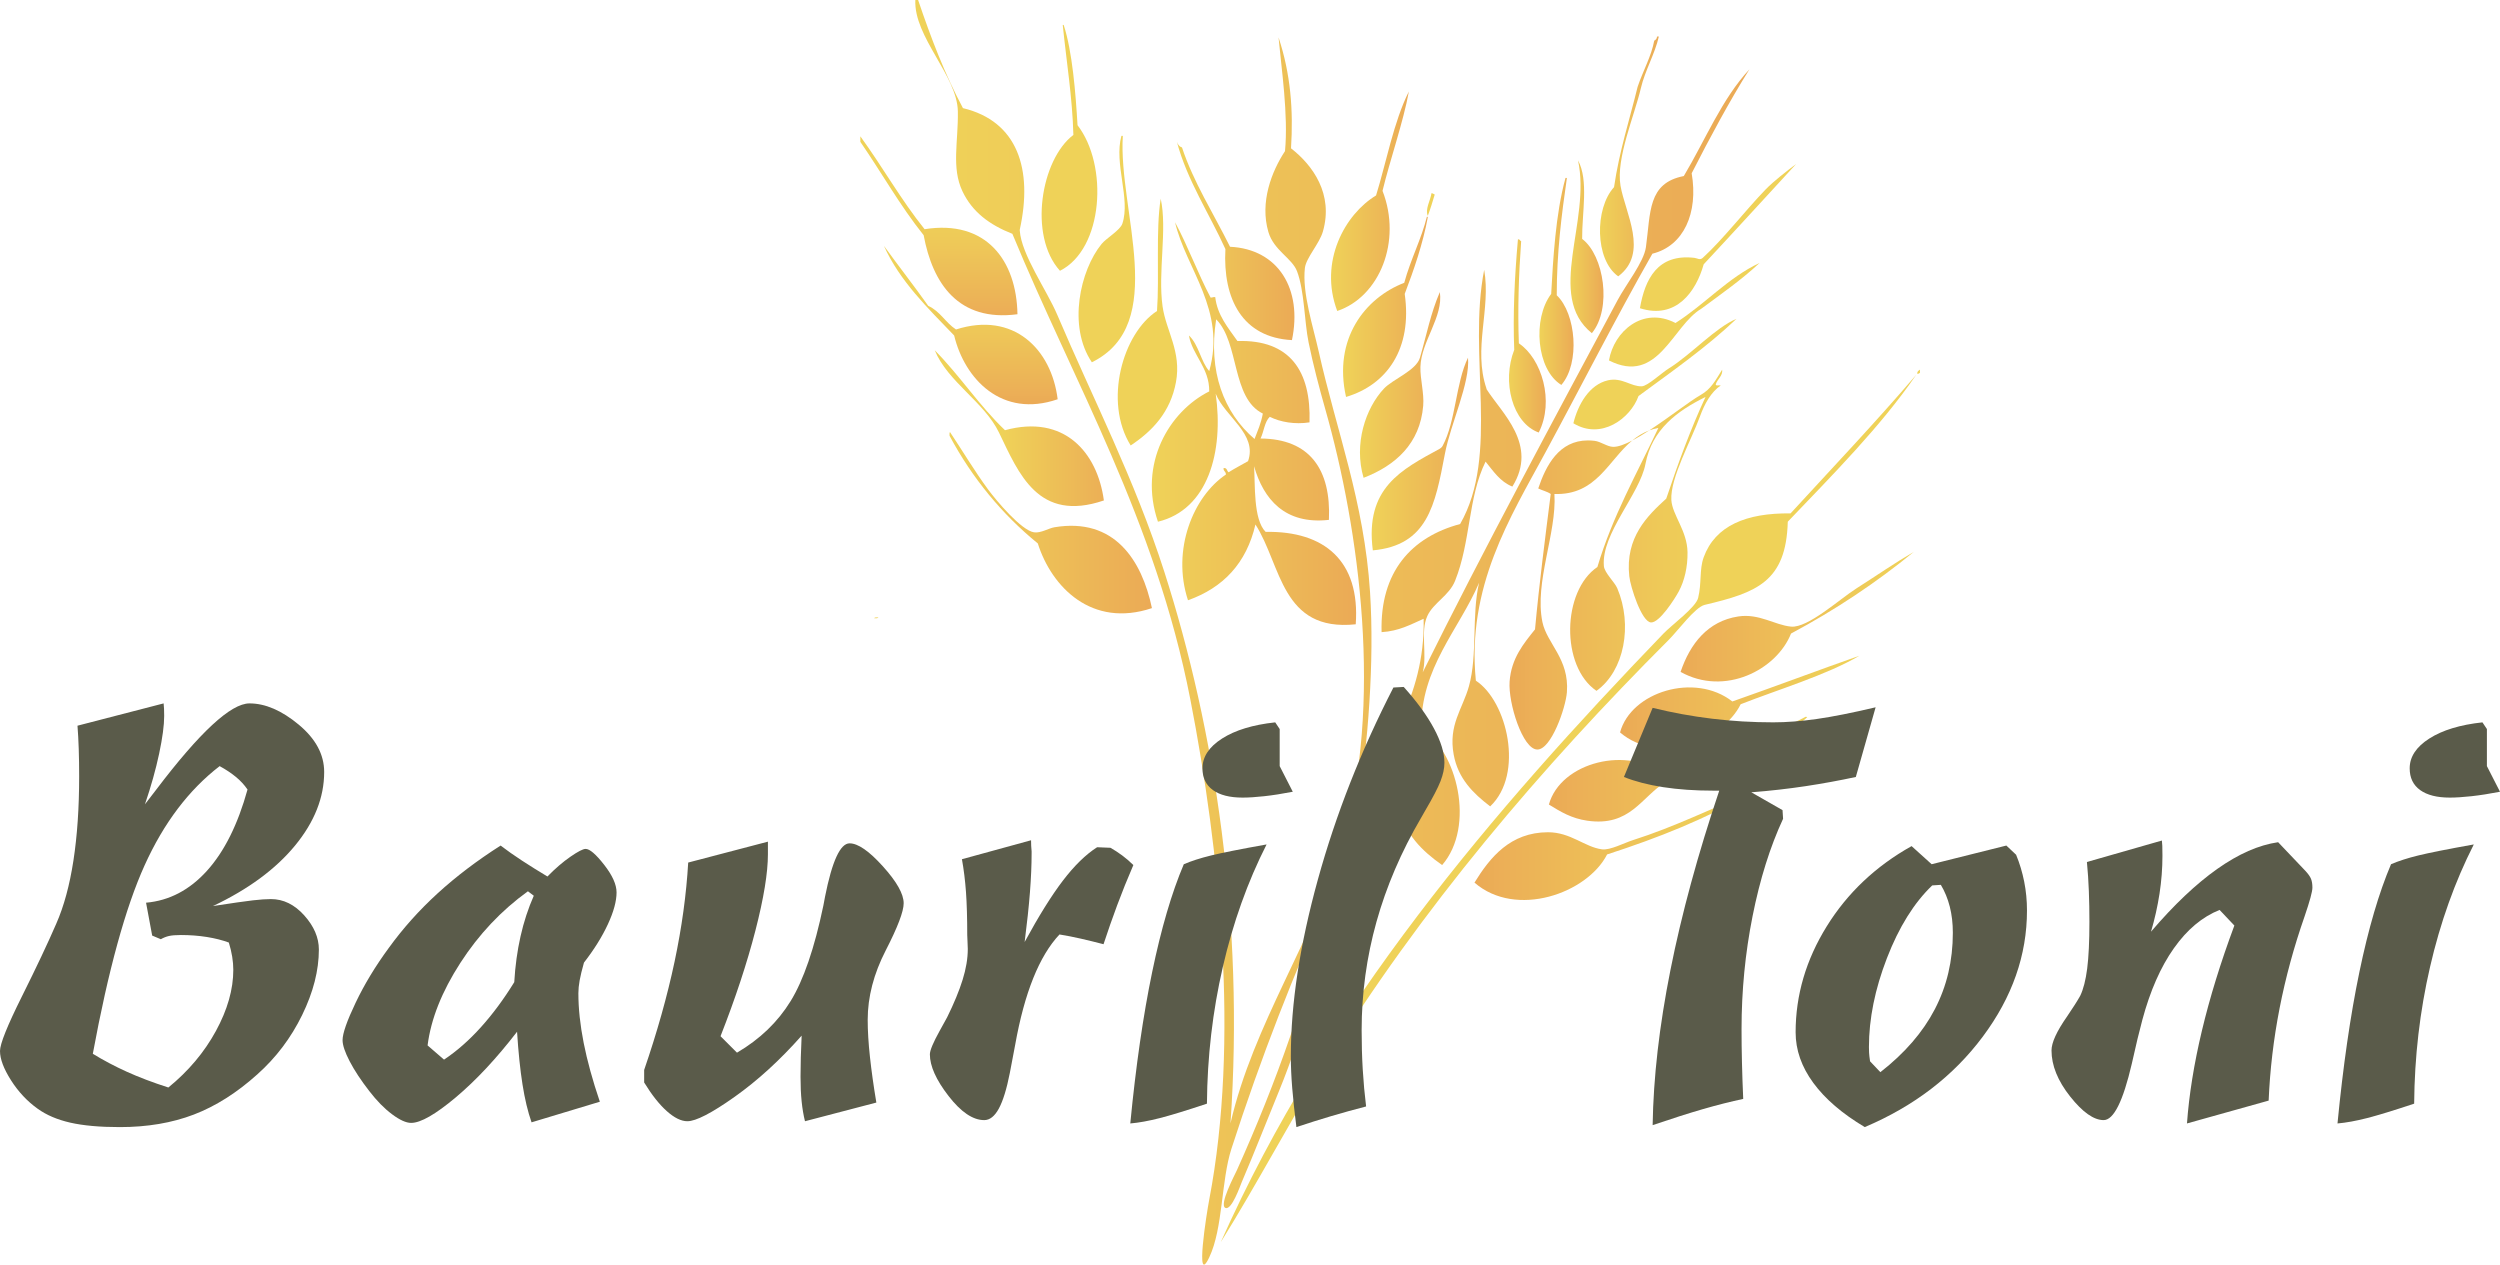 <?xml version="1.0" encoding="utf-8"?>
<!-- Generator: Adobe Illustrator 16.0.0, SVG Export Plug-In . SVG Version: 6.00 Build 0)  -->
<!DOCTYPE svg PUBLIC "-//W3C//DTD SVG 1.1//EN" "http://www.w3.org/Graphics/SVG/1.1/DTD/svg11.dtd">
<svg version="1.1" id="Ebene_1" xmlns="http://www.w3.org/2000/svg" xmlns:xlink="http://www.w3.org/1999/xlink" x="0px" y="0px"
	 width="418.025px" height="211.453px" viewBox="0 0 418.025 211.453" enable-background="new 0 0 418.025 211.453"
	 xml:space="preserve">
<path fill-rule="evenodd" clip-rule="evenodd" fill="#EFD258" d="M177.702,4.171h0.155c1.446,4.395,2.008,11.439,2.318,16.767
	c5.17,6.683,4.355,20.669-2.936,24.34c-5.317-5.867-3.178-18.621,2.241-22.716C179.321,16.333,178.292,10.063,177.702,4.171"/>
<g>
	<defs>
		<path id="SVGID_1_" d="M277.071,6.104c-0.008,0.382-0.218,0.556-0.467,0.695c-0.469,2.592-1.892,5.075-2.78,7.727
			c-1.295,5.301-3.073,10.783-3.94,16.767c-3.261,3.56-3.226,12.137,0.694,14.913c5.176-3.871,1.165-10.597,0.387-15.145
			c-0.783-4.588,2.337-11.732,3.399-16.303c0.685-2.945,2.324-5.673,3.014-8.654H277.071z"/>
	</defs>
	<clipPath id="SVGID_2_">
		<use xlink:href="#SVGID_1_"  overflow="visible"/>
	</clipPath>
	
		<linearGradient id="SVGID_3_" gradientUnits="userSpaceOnUse" x1="-209.112" y1="401.945" x2="-208.111" y2="401.945" gradientTransform="matrix(9.847 0 0 -9.847 2326.659 3984.124)">
		<stop  offset="0" style="stop-color:#EFD258"/>
		<stop  offset="1" style="stop-color:#EBAA56"/>
	</linearGradient>
	<rect x="266.623" y="6.104" clip-path="url(#SVGID_2_)" fill="url(#SVGID_3_)" width="10.755" height="40.102"/>
</g>
<g>
	<defs>
		<path id="SVGID_4_" d="M230.09,32.684c-5.191,3.125-9.607,11.072-6.491,19.317c7.071-2.365,10.851-11.669,7.573-20.089
			c1.21-5.028,3.507-11.62,4.404-16.613C233.045,20.319,231.763,27.308,230.09,32.684"/>
	</defs>
	<clipPath id="SVGID_5_">
		<use xlink:href="#SVGID_4_"  overflow="visible"/>
	</clipPath>
	
		<linearGradient id="SVGID_6_" gradientUnits="userSpaceOnUse" x1="-209.408" y1="402.743" x2="-208.408" y2="402.743" gradientTransform="matrix(13.014 0 0 -13.014 2947.856 5275.068)">
		<stop  offset="0" style="stop-color:#EFD258"/>
		<stop  offset="1" style="stop-color:#EBAA56"/>
	</linearGradient>
	<rect x="220.482" y="15.299" clip-path="url(#SVGID_5_)" fill="url(#SVGID_6_)" width="15.094" height="36.702"/>
</g>
<path fill-rule="evenodd" clip-rule="evenodd" fill="#EFD258" d="M187.515,22.716h0.232c-0.79,12.49,7.78,31.482-5.177,37.861
	c-4.077-6.021-1.957-15.379,1.623-19.78c0.786-0.967,3.107-2.297,3.477-3.4C189.066,33.237,186.232,27.361,187.515,22.716"/>
<g>
	<defs>
		<path id="SVGID_7_" d="M143.859,23.721c3.591,5.199,6.63,10.671,10.586,15.608c1.493,8.058,5.794,14.529,15.685,13.214
			c-0.148-8.996-5.244-15.863-15.53-14.218c-3.905-4.854-7.053-10.462-10.741-15.531V23.721z"/>
	</defs>
	<clipPath id="SVGID_8_">
		<use xlink:href="#SVGID_7_"  overflow="visible"/>
	</clipPath>
	
		<linearGradient id="SVGID_9_" gradientUnits="userSpaceOnUse" x1="-212.062" y1="404.579" x2="-211.062" y2="404.579" gradientTransform="matrix(0 -18.632 -18.632 0 7695.124 -3897.581)">
		<stop  offset="0" style="stop-color:#EBAA56"/>
		<stop  offset="0.139" style="stop-color:#ECB157"/>
		<stop  offset="0.701" style="stop-color:#EEC958"/>
		<stop  offset="1" style="stop-color:#EFD258"/>
	</linearGradient>
	<rect x="143.859" y="22.794" clip-path="url(#SVGID_8_)" fill="url(#SVGID_9_)" width="26.271" height="31.064"/>
</g>
<g>
	<defs>
		<path id="SVGID_10_" d="M204.901,41.647c-0.458,8.382,2.875,14.795,11.126,15.222c1.787-8.538-2.271-15.215-10.354-15.608
			c-2.781-5.603-6.096-10.76-8.035-16.613c-0.465-0.127-0.684-0.501-0.85-0.927C198.478,30.093,202.219,35.751,204.901,41.647"/>
	</defs>
	<clipPath id="SVGID_11_">
		<use xlink:href="#SVGID_10_"  overflow="visible"/>
	</clipPath>
	
		<linearGradient id="SVGID_12_" gradientUnits="userSpaceOnUse" x1="-209.72" y1="403.581" x2="-208.72" y2="403.581" gradientTransform="matrix(19.656 0 0 -19.656 4319.049 7973.135)">
		<stop  offset="0" style="stop-color:#EFD258"/>
		<stop  offset="1" style="stop-color:#EBAA56"/>
	</linearGradient>
	<rect x="196.788" y="23.721" clip-path="url(#SVGID_11_)" fill="url(#SVGID_12_)" width="21.026" height="33.148"/>
</g>
<g>
	<defs>
		<path id="SVGID_13_" d="M266.174,55.71c3.391-4.143,2.039-13.004-1.623-15.763c-0.043-4.323,1.127-9.797-0.693-13.135
			C266.1,36.992,258.379,49.443,266.174,55.71"/>
	</defs>
	<clipPath id="SVGID_14_">
		<use xlink:href="#SVGID_13_"  overflow="visible"/>
	</clipPath>
	
		<linearGradient id="SVGID_15_" gradientUnits="userSpaceOnUse" x1="-208.157" y1="399.38" x2="-207.157" y2="399.38" gradientTransform="matrix(5.524 0 0 -5.524 1412.379 2247.278)">
		<stop  offset="0" style="stop-color:#EFD258"/>
		<stop  offset="1" style="stop-color:#EBAA56"/>
	</linearGradient>
	<rect x="258.379" y="26.812" clip-path="url(#SVGID_14_)" fill="url(#SVGID_15_)" width="11.186" height="28.898"/>
</g>
<path fill-rule="evenodd" clip-rule="evenodd" fill="#EFD258" d="M300.327,27.43c-5.151,5.59-10.271,11.211-15.454,16.767
	c-1.281,4.562-4.604,9.272-10.662,7.34c0.853-4.894,2.959-9.139,9.117-8.422c0.504,0.06,0.904,0.445,1.392,0
	c3.42-3.121,7.157-7.976,10.508-11.435C296.58,30.282,298.819,28.553,300.327,27.43"/>
<g>
	<defs>
		<path id="SVGID_16_" d="M261.77,29.747c-1.664,6-2.086,13.736-2.395,19.395c-3.155,4.167-2.465,12.692,1.699,15.222
			c3.164-3.662,2.454-11.936-0.771-14.989c-0.006-7.068,0.816-13.543,1.699-19.628H261.77z"/>
	</defs>
	<clipPath id="SVGID_17_">
		<use xlink:href="#SVGID_16_"  overflow="visible"/>
	</clipPath>
	
		<linearGradient id="SVGID_18_" gradientUnits="userSpaceOnUse" x1="-208.228" y1="399.569" x2="-207.228" y2="399.569" gradientTransform="matrix(5.709 0 0 -5.709 1446.228 2328.287)">
		<stop  offset="0" style="stop-color:#EFD258"/>
		<stop  offset="1" style="stop-color:#EBAA56"/>
	</linearGradient>
	<rect x="256.22" y="29.747" clip-path="url(#SVGID_17_)" fill="url(#SVGID_18_)" width="8.019" height="34.617"/>
</g>
<path fill-rule="evenodd" clip-rule="evenodd" fill="#EFD258" d="M239.361,32.298c0.238,0.02,0.349,0.167,0.541,0.231
	c-0.361,1.21-0.726,2.415-1.158,3.555C238.248,35.027,239.199,33.464,239.361,32.298"/>
<path fill-rule="evenodd" clip-rule="evenodd" fill="#EFD258" d="M194.083,33.225c1.126,5.125-0.497,12.299,0.309,18.003
	c0.581,4.117,3.192,7.551,2.24,12.672c-0.921,4.956-3.854,8.119-7.572,10.587c-4.571-7.345-1.322-18.784,4.404-22.486
	C193.88,46.241,193.234,38.455,194.083,33.225"/>
<g>
	<defs>
		<path id="SVGID_19_" d="M238.59,36.238c-0.884,3.651-2.702,7.071-3.787,11.049c-6.531,2.52-11.926,9.347-9.733,19.086
			c6.838-2.028,11.119-8.062,9.812-17.231c1.503-3.93,3.048-8.408,3.863-12.827c-0.015-0.051-0.051-0.079-0.117-0.079
			C238.616,36.236,238.603,36.236,238.59,36.238"/>
	</defs>
	<clipPath id="SVGID_20_">
		<use xlink:href="#SVGID_19_"  overflow="visible"/>
	</clipPath>
	
		<linearGradient id="SVGID_21_" gradientUnits="userSpaceOnUse" x1="-209.483" y1="402.945" x2="-208.483" y2="402.945" gradientTransform="matrix(14.172 0 0 -14.172 3193.38 5761.873)">
		<stop  offset="0" style="stop-color:#EFD258"/>
		<stop  offset="1" style="stop-color:#EBAA56"/>
	</linearGradient>
	<rect x="222.877" y="36.236" clip-path="url(#SVGID_20_)" fill="url(#SVGID_21_)" width="15.867" height="30.137"/>
</g>
<g>
	<defs>
		<path id="SVGID_22_" d="M203.355,53.392c3.908,3.948,2.545,13.167,7.804,15.763c-0.316,1.673-0.824,2.764-1.39,4.25
			C204.616,68.967,201.985,62.126,203.355,53.392 M202.196,62.047c-1.383-1.511-1.762-4.462-3.4-5.95
			c0.591,3.317,3.44,5.394,3.4,9.349c-6.737,3.372-11.877,12.126-8.576,21.79c8.388-2.023,11.026-11.715,9.658-21.404
			c1.536,3.847,7.017,6.731,5.409,11.281c-1.079,0.621-2.208,1.193-3.246,1.854c-0.32-0.193-0.231-0.799-0.85-0.694
			c-0.055,0.544,0.429,0.55,0.387,1.081c-5.409,3.621-9.121,12.526-6.336,21.017c5.89-2.095,9.777-6.192,11.281-12.672
			c4.361,6.792,4.302,18.004,16.769,16.69c0.767-10.622-5.258-15.628-15.068-15.453c-2.085-2.085-1.725-7.941-1.932-10.973
			c1.572,5.488,5.142,9.793,12.517,8.964c0.374-8.41-3.188-13.552-11.437-13.6c0.571-1.155,0.664-2.788,1.547-3.631
			c1.781,0.889,4.205,1.306,6.645,0.928c0.275-8.561-3.255-13.868-12.054-13.6c-1.558-2.219-3.367-4.327-3.709-7.341
			c-0.186-0.032-0.306,0.001-0.427,0.033c-0.102,0.028-0.204,0.056-0.345,0.045c-2.098-3.954-3.842-8.708-5.95-12.596
			C198.303,44.965,205.081,51.838,202.196,62.047"/>
	</defs>
	<clipPath id="SVGID_23_">
		<use xlink:href="#SVGID_22_"  overflow="visible"/>
	</clipPath>
	
		<linearGradient id="SVGID_24_" gradientUnits="userSpaceOnUse" x1="-209.978" y1="404.26" x2="-208.979" y2="404.26" gradientTransform="matrix(34.163 0 0 -34.163 7366.12 13882.268)">
		<stop  offset="0" style="stop-color:#EFD258"/>
		<stop  offset="1" style="stop-color:#EBAA56"/>
	</linearGradient>
	<rect x="190.319" y="37.165" clip-path="url(#SVGID_23_)" fill="url(#SVGID_24_)" width="37.139" height="68.538"/>
</g>
<g>
	<defs>
		<path id="SVGID_25_" d="M253.813,40.024c-0.572,6.426-0.85,12.648-0.618,18.468c-2.094,5.33-0.315,12.232,4.094,13.831
			c2.669-5.227,0.488-12.37-3.323-14.913c-0.202-5.759-0.026-11.474,0.387-17.076c-0.204-0.054-0.201-0.317-0.461-0.317
			C253.867,40.017,253.841,40.02,253.813,40.024"/>
	</defs>
	<clipPath id="SVGID_26_">
		<use xlink:href="#SVGID_25_"  overflow="visible"/>
	</clipPath>
	
		<linearGradient id="SVGID_27_" gradientUnits="userSpaceOnUse" x1="-208.378" y1="399.975" x2="-207.379" y2="399.975" gradientTransform="matrix(6.149 0 0 -6.149 1533.63 2515.592)">
		<stop  offset="0" style="stop-color:#EFD258"/>
		<stop  offset="1" style="stop-color:#EBAA56"/>
	</linearGradient>
	<rect x="251.101" y="40.017" clip-path="url(#SVGID_26_)" fill="url(#SVGID_27_)" width="8.856" height="32.306"/>
</g>
<g>
	<defs>
		<path id="SVGID_28_" d="M159.544,56.097c1.757,7.297,7.983,13.88,17.308,10.662c-1.029-8.384-7.384-14.745-16.998-11.668
			c-1.739-1.121-2.66-3.058-4.637-3.941c-2.284-3.226-4.994-6.697-7.418-10.044C150.465,47.044,155.204,51.575,159.544,56.097"/>
	</defs>
	<clipPath id="SVGID_29_">
		<use xlink:href="#SVGID_28_"  overflow="visible"/>
	</clipPath>
	
		<linearGradient id="SVGID_30_" gradientUnits="userSpaceOnUse" x1="-212.083" y1="404.571" x2="-211.083" y2="404.571" gradientTransform="matrix(0 -18.417 -18.417 0 7613.494 -3838.482)">
		<stop  offset="0" style="stop-color:#EBAA56"/>
		<stop  offset="0.139" style="stop-color:#ECB157"/>
		<stop  offset="0.701" style="stop-color:#EEC958"/>
		<stop  offset="1" style="stop-color:#EFD258"/>
	</linearGradient>
	<rect x="147.799" y="41.106" clip-path="url(#SVGID_29_)" fill="url(#SVGID_30_)" width="29.053" height="28.871"/>
</g>
<path fill-rule="evenodd" clip-rule="evenodd" fill="#EFD258" d="M294.223,43.964c-2.992,2.804-6.412,5.179-9.735,7.65
	c-4.849,2.852-7.234,12.85-15.454,8.655c0.839-4.878,5.666-9.083,11.126-6.26C285.044,50.909,288.952,46.423,294.223,43.964"/>
<g>
	<defs>
		<path id="SVGID_31_" d="M237.431,59.806c-0.626,2.15-4.571,3.62-6.026,5.176c-3.08,3.293-5.07,9.261-3.4,14.913
			c5.34-2.059,9.438-5.72,9.968-12.054c0.176-2.107-0.517-4.458-0.464-6.49c0.11-4.255,3.868-8.37,3.246-12.518
			C239.204,52.436,238.549,55.964,237.431,59.806"/>
	</defs>
	<clipPath id="SVGID_32_">
		<use xlink:href="#SVGID_31_"  overflow="visible"/>
	</clipPath>
	
		<linearGradient id="SVGID_33_" gradientUnits="userSpaceOnUse" x1="-209.436" y1="402.819" x2="-208.436" y2="402.819" gradientTransform="matrix(13.426 0 0 -13.426 3039.245 5472.533)">
		<stop  offset="0" style="stop-color:#EFD258"/>
		<stop  offset="1" style="stop-color:#EBAA56"/>
	</linearGradient>
	<rect x="226.334" y="48.833" clip-path="url(#SVGID_32_)" fill="url(#SVGID_33_)" width="15.042" height="31.062"/>
</g>
<path fill-rule="evenodd" clip-rule="evenodd" fill="#EFD258" d="M290.359,53.314c-5.011,4.751-10.754,8.769-16.381,12.904
	c-1.343,3.759-6.247,7.405-10.895,4.558c0.761-3.097,2.633-6.466,5.796-7.186c2.339-0.53,3.831,1.068,5.64,1.005
	c0.975-0.033,3.293-2.231,4.559-3.013C282.708,59.338,286.894,54.728,290.359,53.314"/>
<g>
	<defs>
		<path id="SVGID_34_" d="M167.038,72.323c3.323,6.882,6.553,15.097,17.541,11.358c-1.087-8.074-6.67-14.451-16.535-11.745
			c-4.29-4.08-7.576-9.166-11.745-13.366C158.464,63.852,164.57,67.205,167.038,72.323"/>
	</defs>
	<clipPath id="SVGID_35_">
		<use xlink:href="#SVGID_34_"  overflow="visible"/>
	</clipPath>
	
		<linearGradient id="SVGID_36_" gradientUnits="userSpaceOnUse" x1="-209.721" y1="403.513" x2="-208.721" y2="403.513" gradientTransform="matrix(19.697 0 0 -19.697 4298.319 8020.871)">
		<stop  offset="0" style="stop-color:#EFD258"/>
		<stop  offset="1" style="stop-color:#EBAA56"/>
	</linearGradient>
	<rect x="156.299" y="58.57" clip-path="url(#SVGID_35_)" fill="url(#SVGID_36_)" width="28.28" height="28.85"/>
</g>
<g>
	<defs>
		<path id="SVGID_37_" d="M241.217,74.563c-0.131,0.245-0.396,0.427-0.463,0.464c-6.4,3.496-12.561,6.536-11.205,16.999
			c9.138-0.837,10.418-7.508,12.055-16.149c0.955-5.052,4.231-11.838,3.863-16.071C243.401,64.049,243.432,70.442,241.217,74.563"/>
	</defs>
	<clipPath id="SVGID_38_">
		<use xlink:href="#SVGID_37_"  overflow="visible"/>
	</clipPath>
	
		<linearGradient id="SVGID_39_" gradientUnits="userSpaceOnUse" x1="-209.586" y1="403.224" x2="-208.586" y2="403.224" gradientTransform="matrix(16.136 0 0 -16.136 3611.2 6582.231)">
		<stop  offset="0" style="stop-color:#EFD258"/>
		<stop  offset="1" style="stop-color:#EBAA56"/>
	</linearGradient>
	<rect x="228.193" y="59.806" clip-path="url(#SVGID_38_)" fill="url(#SVGID_39_)" width="17.642" height="32.22"/>
</g>
<g>
	<defs>
		<path id="SVGID_40_" d="M257.211,81.673c0.66,0.344,1.504,0.504,2.087,0.926c-0.912,7.18-1.929,15.028-2.628,22.641
			c-1.894,2.364-3.97,4.822-4.25,8.73c-0.253,3.549,2.174,11.346,4.637,11.359c2.316,0.014,4.746-6.969,4.945-9.581
			c0.424-5.595-3.351-8.122-4.096-11.745c-1.371-6.666,2.42-14.857,2.01-21.404c7.015,0.242,8.979-5.578,12.99-8.926
			c-1.26,0.654-2.369,1.064-3.178,1.045c-0.99-0.023-2.033-0.874-3.092-1.005c-0.388-0.047-0.76-0.07-1.118-0.07
			C260.685,73.643,258.504,77.818,257.211,81.673 M272.906,73.673c0.897-0.466,1.87-1.056,2.864-1.704
			C274.682,72.375,273.749,72.969,272.906,73.673 M284.333,66.063c-1.765,0.999-5.278,3.766-8.563,5.906
			c0.479-0.178,0.986-0.32,1.53-0.419c-3.565,7.587-7.639,14.665-10.2,23.257c-5.917,4.007-6.17,16.623-0.153,20.709
			c4.672-3.328,6.08-11.016,3.477-17.155c-0.441-1.038-2.146-2.592-2.24-3.708c-0.462-5.425,6.009-12.042,6.953-17.078
			c1.084-5.756,5.276-8.839,10.045-11.203c-2.496,5.36-4.594,11.117-6.567,16.999c-3.147,2.873-6.888,6.481-6.182,12.981
			c0.192,1.772,2.058,7.639,3.632,7.727c1.406,0.078,3.965-3.928,4.637-5.178c0.959-1.782,1.504-4.079,1.469-6.567
			c-0.055-3.605-2.563-6.241-2.705-8.732c-0.209-3.686,3.344-9.998,4.79-13.985c0.782-2.149,1.87-4.075,3.479-5.177
			c-0.096-0.015-0.215-0.007-0.333,0.001c-0.242,0.016-0.482,0.034-0.52-0.154c0.255-0.88,1.224-1.455,1.081-2.475
			C286.854,63.553,286.176,65.022,284.333,66.063"/>
	</defs>
	<clipPath id="SVGID_41_">
		<use xlink:href="#SVGID_40_"  overflow="visible"/>
	</clipPath>
	
		<linearGradient id="SVGID_42_" gradientUnits="userSpaceOnUse" x1="-209.993" y1="404.315" x2="-208.993" y2="404.315" gradientTransform="matrix(35.575 0 0 -35.575 7722.981 14477.293)">
		<stop  offset="0" style="stop-color:#EBAA56"/>
		<stop  offset="0.139" style="stop-color:#ECB157"/>
		<stop  offset="0.701" style="stop-color:#EEC958"/>
		<stop  offset="1" style="stop-color:#EFD258"/>
	</linearGradient>
	<rect x="252.167" y="61.813" clip-path="url(#SVGID_41_)" fill="url(#SVGID_42_)" width="35.938" height="63.53"/>
</g>
<path fill-rule="evenodd" clip-rule="evenodd" fill="#EFD258" d="M321.035,61.813v0.542c-0.12,0.017-0.359,0.296-0.463,0.077
	C320.594,62.094,320.813,61.953,321.035,61.813"/>
<path fill-rule="evenodd" clip-rule="evenodd" fill="#EFD258" d="M320.416,62.664c-6.004,8.729-14.032,16.77-21.482,24.572
	c-0.277,10.031-5.174,11.845-13.905,13.907c-1.575,0.373-4.521,4.367-5.95,5.796c-21.297,21.296-41.534,45.036-57.643,71.242
	c-5.884,9.572-11.299,19.876-17.308,29.516c17.606-39.484,45.408-72.055,74.022-101.761c1.417-1.472,5.412-4.381,5.795-5.95
	c0.619-2.524,0.182-4.748,0.928-6.8c1.926-5.292,7.137-7.437,14.526-7.34C306.451,78.163,313.627,70.607,320.416,62.664"/>
<g>
	<defs>
		<path id="SVGID_43_" d="M158.772,72.864c3.811,7.11,8.746,13.094,14.758,18.003c2.32,7.324,9.048,14.181,19.085,10.817
			c-1.683-8.021-6.283-15.203-16.304-13.521c-0.956,0.16-2.276,1.01-3.4,0.85c-2.139-0.306-6.369-5.375-7.649-7.109
			c-2.271-3.076-4.279-6.462-6.413-9.659C158.729,72.358,158.781,72.641,158.772,72.864"/>
	</defs>
	<clipPath id="SVGID_44_">
		<use xlink:href="#SVGID_43_"  overflow="visible"/>
	</clipPath>
	
		<linearGradient id="SVGID_45_" gradientUnits="userSpaceOnUse" x1="-209.976" y1="404.233" x2="-208.975" y2="404.233" gradientTransform="matrix(33.846 0 0 -33.846 7265.698 13770.529)">
		<stop  offset="0" style="stop-color:#EFD258"/>
		<stop  offset="1" style="stop-color:#EBAA56"/>
	</linearGradient>
	<rect x="158.729" y="72.245" clip-path="url(#SVGID_44_)" fill="url(#SVGID_45_)" width="33.886" height="32.803"/>
</g>
<g>
	<defs>
		<path id="SVGID_46_" d="M310.452,98.362c-2.872,1.823-8.159,6.688-10.974,6.414c-2.746-0.268-5.333-2.228-8.81-1.7
			c-5.119,0.776-8.073,4.58-9.658,9.272c7.375,4.125,16.062-0.334,18.468-6.413c7.439-3.97,14.279-8.539,20.553-13.676
			C316.737,94.181,313.852,96.201,310.452,98.362"/>
	</defs>
	<clipPath id="SVGID_47_">
		<use xlink:href="#SVGID_46_"  overflow="visible"/>
	</clipPath>
	
		<linearGradient id="SVGID_48_" gradientUnits="userSpaceOnUse" x1="-210.023" y1="404.364" x2="-209.023" y2="404.364" gradientTransform="matrix(39.02 0 0 -39.02 8476.183 15882.852)">
		<stop  offset="0" style="stop-color:#EBAA56"/>
		<stop  offset="0.139" style="stop-color:#ECB157"/>
		<stop  offset="0.701" style="stop-color:#EEC958"/>
		<stop  offset="1" style="stop-color:#EFD258"/>
	</linearGradient>
	<rect x="281.011" y="92.259" clip-path="url(#SVGID_47_)" fill="url(#SVGID_48_)" width="39.021" height="24.214"/>
</g>
<path fill-rule="evenodd" clip-rule="evenodd" fill="#EFD258" d="M146.872,103.23c-0.085,0.198-0.414,0.152-0.695,0.154
	C146.262,103.187,146.592,103.233,146.872,103.23"/>
<g>
	<defs>
		<path id="SVGID_49_" d="M289.664,117.292c-6.266-4.904-16.94-1.622-18.775,5.178c6.529,5.588,17.219,1.277,20.166-4.713
			c6.189-2.432,14.444-4.911,19.859-8.113C304.21,111.999,296.838,114.776,289.664,117.292"/>
	</defs>
	<clipPath id="SVGID_50_">
		<use xlink:href="#SVGID_49_"  overflow="visible"/>
	</clipPath>
	
		<linearGradient id="SVGID_51_" gradientUnits="userSpaceOnUse" x1="-210.03" y1="404.38" x2="-209.03" y2="404.38" gradientTransform="matrix(40.025 0 0 -40.025 8677.412 16304.282)">
		<stop  offset="0" style="stop-color:#EBAA56"/>
		<stop  offset="0.139" style="stop-color:#ECB157"/>
		<stop  offset="0.701" style="stop-color:#EEC958"/>
		<stop  offset="1" style="stop-color:#EFD258"/>
	</linearGradient>
	<rect x="270.889" y="109.644" clip-path="url(#SVGID_50_)" fill="url(#SVGID_51_)" width="40.025" height="18.414"/>
</g>
<g>
	<defs>
		<path id="SVGID_52_" d="M301.949,119.843c-7.299,3.803-15.092,7.11-23.412,9.891c-6.212-5.209-17.595-2.297-19.548,4.791
			c2.015,1.25,3.818,2.326,6.413,2.703c7.198,1.047,9.047-3.981,13.135-6.49c7.342-4.506,17.633-5.139,23.645-10.816
			c-0.088-0.004-0.104-0.081-0.197-0.081C301.974,119.84,301.962,119.841,301.949,119.843"/>
	</defs>
	<clipPath id="SVGID_53_">
		<use xlink:href="#SVGID_52_"  overflow="visible"/>
	</clipPath>
	
		<linearGradient id="SVGID_54_" gradientUnits="userSpaceOnUse" x1="-210.052" y1="404.466" x2="-209.052" y2="404.466" gradientTransform="matrix(43.193 0 0 -43.193 9331.835 17599.262)">
		<stop  offset="0" style="stop-color:#EBAA56"/>
		<stop  offset="0.139" style="stop-color:#ECB157"/>
		<stop  offset="0.701" style="stop-color:#EEC958"/>
		<stop  offset="1" style="stop-color:#EFD258"/>
	</linearGradient>
	<rect x="258.989" y="119.84" clip-path="url(#SVGID_53_)" fill="url(#SVGID_54_)" width="43.192" height="18.435"/>
</g>
<g>
	<defs>
		<path id="SVGID_55_" d="M273.052,140.474c-1.46,0.461-3.811,1.72-5.178,1.545c-2.873-0.368-5.242-2.867-9.04-2.859
			c-6.276,0.015-9.665,4.163-12.286,8.422c6.927,6.028,18.847,1.812,22.176-4.711c8.572-2.783,16.673-5.973,23.875-10.278
			C286.549,135.013,279.978,138.282,273.052,140.474"/>
	</defs>
	<clipPath id="SVGID_56_">
		<use xlink:href="#SVGID_55_"  overflow="visible"/>
	</clipPath>
	
		<linearGradient id="SVGID_57_" gradientUnits="userSpaceOnUse" x1="-210.069" y1="404.489" x2="-209.069" y2="404.489" gradientTransform="matrix(46.052 0 0 -46.052 9920.617 18770.523)">
		<stop  offset="0" style="stop-color:#EBAA56"/>
		<stop  offset="0.139" style="stop-color:#ECB157"/>
		<stop  offset="0.701" style="stop-color:#EEC958"/>
		<stop  offset="1" style="stop-color:#EFD258"/>
	</linearGradient>
	<rect x="246.548" y="132.592" clip-path="url(#SVGID_56_)" fill="url(#SVGID_57_)" width="46.051" height="21.018"/>
</g>
<g>
	<defs>
		<path id="SVGID_58_" d="M153.053,0c-0.277,6.191,7.012,12.681,7.109,18.621c0.084,5.127-1.101,9.413,0.773,13.368
			c1.652,3.488,4.564,5.621,8.344,7.108c10.298,24.932,23.909,47.84,29.749,77.811c4.936,25.321,8.248,57.163,3.168,83.68
			c-0.432,2.256-2.422,14.743,0,9.66c2.317-4.863,1.98-12.802,3.709-18.158c4.931-15.28,10.521-29.555,16.768-43.347
			c-3.717,16.909-9.315,32.389-15.841,46.9c-0.367,0.817-3.053,5.856-1.931,6.335c1.044,0.448,2.479-3.723,2.704-4.248
			c2.249-5.262,4.197-10.286,6.258-15.3c8.404-20.433,11.355-46.106,22.641-63.36c0.156,5.461-4.162,9.531-2.627,15.994
			c1.04,4.383,3.883,7.221,7.263,9.582c5.6-6.477,2.505-19.133-3.478-22.793c-0.19-10.145,6.349-16.641,9.659-24.417
			c-1.269,5.298-0.238,12.103-1.7,17.308c-1.086,3.867-3.464,6.455-2.55,11.436c0.734,4.001,3.238,6.469,6.104,8.654
			c5.716-5.404,2.854-17.592-2.396-21.018c-1.563-15.713,5.754-27.315,11.591-38.093c6.047-11.167,11.67-22.295,17.926-33.303
			c5.232-1.29,7.703-6.794,6.568-13.444c3.028-5.933,6.303-12.035,9.656-17.385c-4.627,4.981-7.334,11.737-10.971,17.848
			c-6.071,1.173-5.528,6.081-6.336,11.899c-0.345,2.478-3.354,6.267-4.713,8.809c-10.938,20.467-22.393,41.663-32.607,62.278
			c0.789-3.011-0.445-6.777,0.772-9.427c1.02-2.221,3.634-3.38,4.636-5.872c2.627-6.535,2.16-13.966,5.1-19.935
			c1.302,1.584,2.42,3.35,4.482,4.172c4.377-7.024-1.828-12.322-4.327-16.303c-0.011-0.018,0.006-0.058,0-0.078
			c-2.288-6.706,0.774-13.28-0.387-19.858c-2.795,14.327,2.624,30.903-4.019,42.498c-8.135,2.179-13.425,7.987-13.135,18.081
			c2.918-0.174,4.891-1.291,7.031-2.24c0.275,13.597-6.875,21.442-10.972,31.911c1.63-11.242,2.773-24.482,2.009-36.393
			c-0.969-15.072-5.651-27.071-8.577-40.181c-0.917-4.106-2.795-9.83-2.317-13.985c0.193-1.691,2.426-4.059,3.013-6.104
			c1.791-6.242-1.677-11.07-5.332-13.908c0.405-6.354-0.063-12.463-2.086-18.545c0.483,5.228,1.651,12.952,1.082,19.008
			c-2.245,3.411-4.237,8.546-2.782,13.522c0.9,3.081,3.961,4.384,4.791,6.568c1.243,3.267,1.22,8.412,1.932,11.899
			c0.76,3.721,1.801,7.672,2.782,11.127c5.756,20.264,9.707,49.48,2.858,72.632c-4.697,15.879-14.882,30.173-18.699,46.825
			c2.339-33.771-2.603-65.824-11.049-92.181c-4.965-15.497-11.884-28.837-17.926-43.039c-1.751-4.114-5.978-10.017-6.259-14.062
			c-0.003-0.045-0.009-0.111,0-0.155c2.231-10.109-0.358-18.129-9.503-20.322c-3.049-5.718-5.332-11.683-7.496-18.08H153.053z"/>
	</defs>
	<clipPath id="SVGID_59_">
		<use xlink:href="#SVGID_58_"  overflow="visible"/>
	</clipPath>
	
		<linearGradient id="SVGID_60_" gradientUnits="userSpaceOnUse" x1="-210.245" y1="404.979" x2="-209.245" y2="404.979" gradientTransform="matrix(139.476 0 0 -139.476 29477 56592.449)">
		<stop  offset="0" style="stop-color:#EFD258"/>
		<stop  offset="1" style="stop-color:#EBAA56"/>
	</linearGradient>
	<rect x="152.776" clip-path="url(#SVGID_59_)" fill="url(#SVGID_60_)" width="139.746" height="215.33"/>
</g>
<path fill="#5A5B4A" d="M12.956,121.344l14.402-3.729c0.031,0.281,0.054,0.576,0.07,0.888c0.015,0.31,0.024,0.713,0.024,1.211
	c0,1.554-0.28,3.651-0.839,6.293c-0.56,2.642-1.352,5.468-2.377,8.481l1.864-2.422c7.301-9.634,12.506-14.451,15.613-14.451
	c2.641,0,5.384,1.182,8.226,3.543c2.844,2.363,4.266,5.004,4.266,7.924c0,4.258-1.625,8.359-4.871,12.305
	c-3.247,3.945-7.823,7.316-13.726,10.113c3.231-0.496,5.46-0.815,6.688-0.956c1.227-0.139,2.229-0.208,3.007-0.208
	c2.081,0,3.938,0.908,5.569,2.725c1.631,1.819,2.447,3.723,2.447,5.711c0,3.48-0.932,7.131-2.797,10.953
	c-1.864,3.82-4.366,7.131-7.503,9.927c-3.419,3.076-6.953,5.313-10.603,6.711c-3.652,1.398-7.777,2.099-12.375,2.099
	c-3.356,0-6.122-0.25-8.296-0.746c-2.175-0.497-3.993-1.275-5.453-2.33c-1.741-1.243-3.225-2.828-4.451-4.754
	C0.614,178.702,0,177.072,0,175.735c0-1.181,1.219-4.219,3.658-9.112s4.358-8.956,5.757-12.188
	c1.273-2.891,2.229-6.409,2.866-10.557c0.637-4.147,0.955-8.833,0.955-14.054c0-1.646-0.023-3.174-0.07-4.59
	C13.12,123.821,13.05,122.526,12.956,121.344 M28.151,181.841c3.355-2.733,6.004-5.881,7.946-9.437
	c1.942-3.56,2.914-6.97,2.914-10.231c0-0.715-0.063-1.453-0.187-2.214s-0.311-1.545-0.559-2.354
	c-1.089-0.403-2.316-0.715-3.682-0.932c-1.368-0.217-2.813-0.327-4.335-0.327c-0.87,0-1.538,0.056-2.004,0.164
	c-0.466,0.109-0.917,0.288-1.352,0.536l-1.445-0.607l-1.025-5.498c3.884-0.342,7.278-2.12,10.184-5.337
	c2.905-3.216,5.166-7.743,6.782-13.587c-0.53-0.777-1.182-1.484-1.958-2.119c-0.777-0.638-1.679-1.236-2.703-1.795
	c-5.159,3.977-9.338,9.5-12.538,16.568c-3.201,7.069-6.09,17.58-8.669,31.531c1.772,1.088,3.666,2.09,5.687,3.006
	C23.226,180.124,25.541,181.002,28.151,181.841"/>
<path fill="#5A5B4A" d="M88.881,187.666c-0.622-1.771-1.127-3.882-1.515-6.339c-0.389-2.452-0.692-5.389-0.909-8.809
	c-3.448,4.475-6.867,8.135-10.254,10.979c-3.387,2.842-5.872,4.263-7.457,4.263c-0.839,0-1.903-0.481-3.192-1.445
	c-1.29-0.961-2.557-2.252-3.799-3.868c-1.398-1.801-2.493-3.463-3.286-4.986c-0.792-1.521-1.188-2.703-1.188-3.543
	c0-1.117,0.73-3.207,2.191-6.268c1.459-3.062,3.309-6.114,5.545-9.158c2.362-3.264,5.081-6.301,8.157-9.113
	c3.076-2.811,6.587-5.477,10.533-7.992c1.057,0.807,2.238,1.639,3.542,2.493c1.306,0.854,2.735,1.749,4.289,2.68
	c1.304-1.336,2.586-2.438,3.845-3.309c1.258-0.87,2.104-1.306,2.54-1.306c0.683,0,1.716,0.887,3.099,2.657
	c1.383,1.771,2.074,3.308,2.074,4.614c0,1.461-0.482,3.231-1.445,5.313c-0.963,2.082-2.299,4.227-4.008,6.432
	c-0.342,1.213-0.583,2.207-0.722,2.983c-0.14,0.776-0.21,1.491-0.21,2.144c0,2.549,0.295,5.314,0.886,8.297
	c0.589,2.983,1.491,6.262,2.703,9.834L88.881,187.666z M74.246,177.181c2.144-1.429,4.202-3.24,6.176-5.432
	c1.972-2.189,3.828-4.698,5.569-7.525c0.155-2.703,0.505-5.258,1.049-7.667c0.543-2.409,1.282-4.669,2.214-6.782l-0.979-0.746
	c-4.444,3.202-8.211,7.195-11.302,11.979c-3.092,4.785-4.918,9.385-5.477,13.796L74.246,177.181z"/>
<path fill="#5A5B4A" d="M107.71,181.002v-2.097c2.174-6.337,3.869-12.366,5.081-18.085c1.211-5.716,1.972-11.247,2.283-16.593
	l13.33-3.493v2.097c0,3.107-0.699,7.371-2.097,12.793c-1.399,5.422-3.341,11.303-5.826,17.641l2.75,2.751
	c3.821-2.238,6.812-5.112,8.972-8.624c2.159-3.511,3.985-8.838,5.476-15.985c0.062-0.342,0.155-0.838,0.28-1.491
	c1.18-5.934,2.547-8.902,4.101-8.902c1.399,0,3.255,1.281,5.57,3.847c2.314,2.562,3.473,4.62,3.473,6.174
	c0,1.368-1.003,4.001-3.007,7.899c-2.004,3.9-3.007,7.761-3.007,11.582c0,1.834,0.124,3.9,0.374,6.199
	c0.248,2.301,0.605,4.848,1.072,7.644l-11.932,3.123c-0.249-0.993-0.436-2.097-0.56-3.309c-0.124-1.213-0.186-2.595-0.186-4.149
	c0-1.025,0.016-2.097,0.047-3.216c0.031-1.118,0.078-2.329,0.139-3.635c-3.635,4.104-7.371,7.513-11.208,10.23
	c-3.838,2.72-6.472,4.078-7.9,4.078c-1.026,0-2.168-0.56-3.426-1.678C110.251,184.685,108.984,183.083,107.71,181.002"/>
<path fill="#5A5B4A" d="M160.844,143.669l11.559-3.169c0,0.622,0.03,1.242,0.093,1.864v0.279c0,1.989-0.093,4.18-0.28,6.572
	c-0.186,2.393-0.482,5.157-0.885,8.296c2.361-4.351,4.497-7.776,6.408-10.277s3.814-4.358,5.71-5.569l2.237,0.093
	c0.653,0.373,1.305,0.801,1.958,1.281c0.652,0.482,1.273,1.019,1.864,1.607c-0.995,2.302-1.896,4.538-2.704,6.713
	s-1.569,4.351-2.283,6.524c-1.305-0.341-2.572-0.651-3.799-0.932c-1.228-0.279-2.416-0.514-3.566-0.699
	c-3.386,3.605-5.857,9.758-7.41,18.457c-0.373,2.051-0.669,3.604-0.885,4.661c-0.53,2.704-1.143,4.7-1.842,5.989
	c-0.698,1.288-1.514,1.935-2.447,1.935c-1.895,0-3.884-1.345-5.965-4.032c-2.082-2.688-3.123-5.011-3.123-6.968
	c0-0.653,0.544-1.957,1.631-3.915c0.528-0.932,0.948-1.693,1.258-2.284c1.15-2.329,2.012-4.419,2.587-6.269
	c0.575-1.85,0.862-3.564,0.862-5.149c0-0.312-0.016-0.724-0.046-1.238c-0.032-0.511-0.046-0.876-0.046-1.094
	c0-2.856-0.071-5.259-0.21-7.2C161.38,147.204,161.154,145.378,160.844,143.669"/>
<path fill="#5A5B4A" d="M188.995,187.853c0.932-9.601,2.151-18.037,3.658-25.307c1.507-7.271,3.27-13.283,5.29-18.037
	c1.212-0.527,2.734-1.018,4.568-1.47c1.833-0.449,4.925-1.063,9.275-1.841c-3.169,6.246-5.609,13.074-7.317,20.485
	c-1.709,7.41-2.595,15.03-2.657,22.86c-3.449,1.15-6.09,1.957-7.923,2.424C192.055,187.435,190.424,187.729,188.995,187.853
	 M213.23,120.785l0.746,1.118v6.199l2.19,4.287c-1.771,0.344-3.364,0.59-4.776,0.746c-1.414,0.155-2.619,0.232-3.613,0.232
	c-2.144,0-3.799-0.419-4.964-1.258c-1.165-0.84-1.748-2.051-1.748-3.637c0-1.924,1.096-3.588,3.286-4.985
	C206.543,122.089,209.502,121.188,213.23,120.785"/>
<path fill="#5A5B4A" d="M216.772,188.46c-0.31-2.424-0.544-4.592-0.699-6.503c-0.155-1.91-0.233-3.688-0.233-5.336
	c0-8.792,1.508-18.644,4.521-29.55s7.225-21.61,12.631-32.112l1.725-0.095c2.206,2.455,3.893,4.771,5.057,6.945
	c1.166,2.176,1.748,4.088,1.748,5.733c0,0.931-0.218,1.957-0.652,3.076c-0.436,1.118-1.275,2.735-2.517,4.846
	c-0.187,0.312-0.437,0.747-0.746,1.308c-6.618,11.309-9.927,23.146-9.927,35.514c0,2.3,0.061,4.49,0.186,6.571
	c0.124,2.082,0.311,4.133,0.56,6.153c-1.927,0.497-3.861,1.033-5.803,1.607C220.681,187.194,218.73,187.808,216.772,188.46"/>
<path fill="#5A5B4A" d="M276.338,188.134c0.123-7.955,1.119-16.608,2.982-25.961c1.865-9.352,4.584-19.342,8.157-29.969h-1.026
	c-3.075,0-5.864-0.195-8.365-0.584c-2.502-0.387-4.685-0.955-6.549-1.7l4.801-11.56c3.29,0.81,6.61,1.414,9.962,1.818
	s6.749,0.605,10.194,0.605c2.234,0,4.662-0.186,7.285-0.56c2.621-0.372,5.903-1.024,9.845-1.957l-3.31,11.652
	c-2.734,0.59-5.538,1.103-8.412,1.538c-2.875,0.435-5.896,0.777-9.064,1.025l5.22,2.981l0.093,1.446
	c-2.176,4.692-3.878,10.121-5.104,16.29c-1.228,6.167-1.841,12.467-1.841,18.898c0,1.802,0.022,3.667,0.07,5.593
	c0.046,1.928,0.116,3.945,0.209,6.061c-2.05,0.435-4.288,1.002-6.713,1.699C282.351,186.151,279.537,187.046,276.338,188.134"/>
<path fill="#5A5B4A" d="M311.807,188.46c-3.761-2.238-6.627-4.7-8.6-7.387c-1.973-2.688-2.961-5.508-2.961-8.461
	c0-6.215,1.734-12.117,5.198-17.711c3.464-5.592,8.194-10.067,14.192-13.422l3.355,3.029l12.49-3.123l1.632,1.538
	c0.59,1.429,1.04,2.929,1.353,4.497c0.311,1.569,0.466,3.178,0.466,4.824c0,7.457-2.464,14.488-7.388,21.09
	C326.619,179.938,320.04,184.979,311.807,188.46 M314.416,179.278c4.07-3.17,7.107-6.68,9.111-10.534
	c2.005-3.852,3.007-8.109,3.007-12.771c0-1.585-0.171-3.046-0.513-4.381c-0.342-1.337-0.839-2.547-1.491-3.636l-1.444,0.094
	c-3.046,2.921-5.57,6.976-7.574,12.162c-2.005,5.191-3.007,10.146-3.007,14.87c0,0.311,0.007,0.621,0.024,0.933
	c0.014,0.311,0.068,0.791,0.162,1.444L314.416,179.278z"/>
<path fill="#5A5B4A" d="M348.953,144.134l12.537-3.587c0.031,0.28,0.055,0.582,0.07,0.907c0.016,0.326,0.023,0.879,0.023,1.657
	c0,2.08-0.163,4.187-0.488,6.313c-0.328,2.13-0.801,4.25-1.423,6.362c3.822-4.475,7.511-7.97,11.069-10.487
	c3.558-2.516,6.953-4.008,10.185-4.473l4.521,4.752c0.497,0.529,0.823,0.988,0.979,1.376c0.155,0.389,0.232,0.878,0.232,1.468
	c0,0.653-0.434,2.254-1.305,4.801c-3.573,10.224-5.577,20.492-6.012,30.809l-13.656,3.82c0.342-4.784,1.173-9.952,2.493-15.496
	c1.32-5.547,3.13-11.413,5.43-17.596l-2.47-2.61c-2.89,1.151-5.438,3.287-7.644,6.409c-2.207,3.123-3.962,7.108-5.267,11.955
	c-0.497,1.834-1.088,4.288-1.771,7.365c-1.461,6.276-3.029,9.415-4.707,9.415c-1.647,0-3.512-1.313-5.593-3.939
	s-3.122-5.197-3.122-7.714c0-1.304,0.869-3.199,2.609-5.686c0.993-1.46,1.725-2.609,2.19-3.448c0.527-1.088,0.915-2.603,1.165-4.546
	c0.248-1.941,0.373-4.543,0.373-7.807c0-1.801-0.031-3.519-0.094-5.149C349.217,147.374,349.109,145.751,348.953,144.134"/>
<path fill="#5A5B4A" d="M390.853,187.853c0.933-9.601,2.151-18.037,3.659-25.307c1.508-7.271,3.271-13.283,5.291-18.037
	c1.211-0.527,2.733-1.018,4.566-1.47c1.834-0.449,4.924-1.063,9.275-1.841c-3.17,6.246-5.609,13.074-7.317,20.485
	c-1.71,7.41-2.596,15.03-2.656,22.86c-3.449,1.15-6.092,1.957-7.924,2.424C393.913,187.435,392.281,187.729,390.853,187.853
	 M415.089,120.785l0.746,1.118v6.199l2.19,4.287c-1.771,0.344-3.363,0.59-4.777,0.746c-1.414,0.155-2.618,0.232-3.612,0.232
	c-2.144,0-3.799-0.419-4.963-1.258c-1.165-0.84-1.749-2.051-1.749-3.637c0-1.924,1.096-3.588,3.286-4.985
	C408.4,122.089,411.359,121.188,415.089,120.785"/>
</svg>
